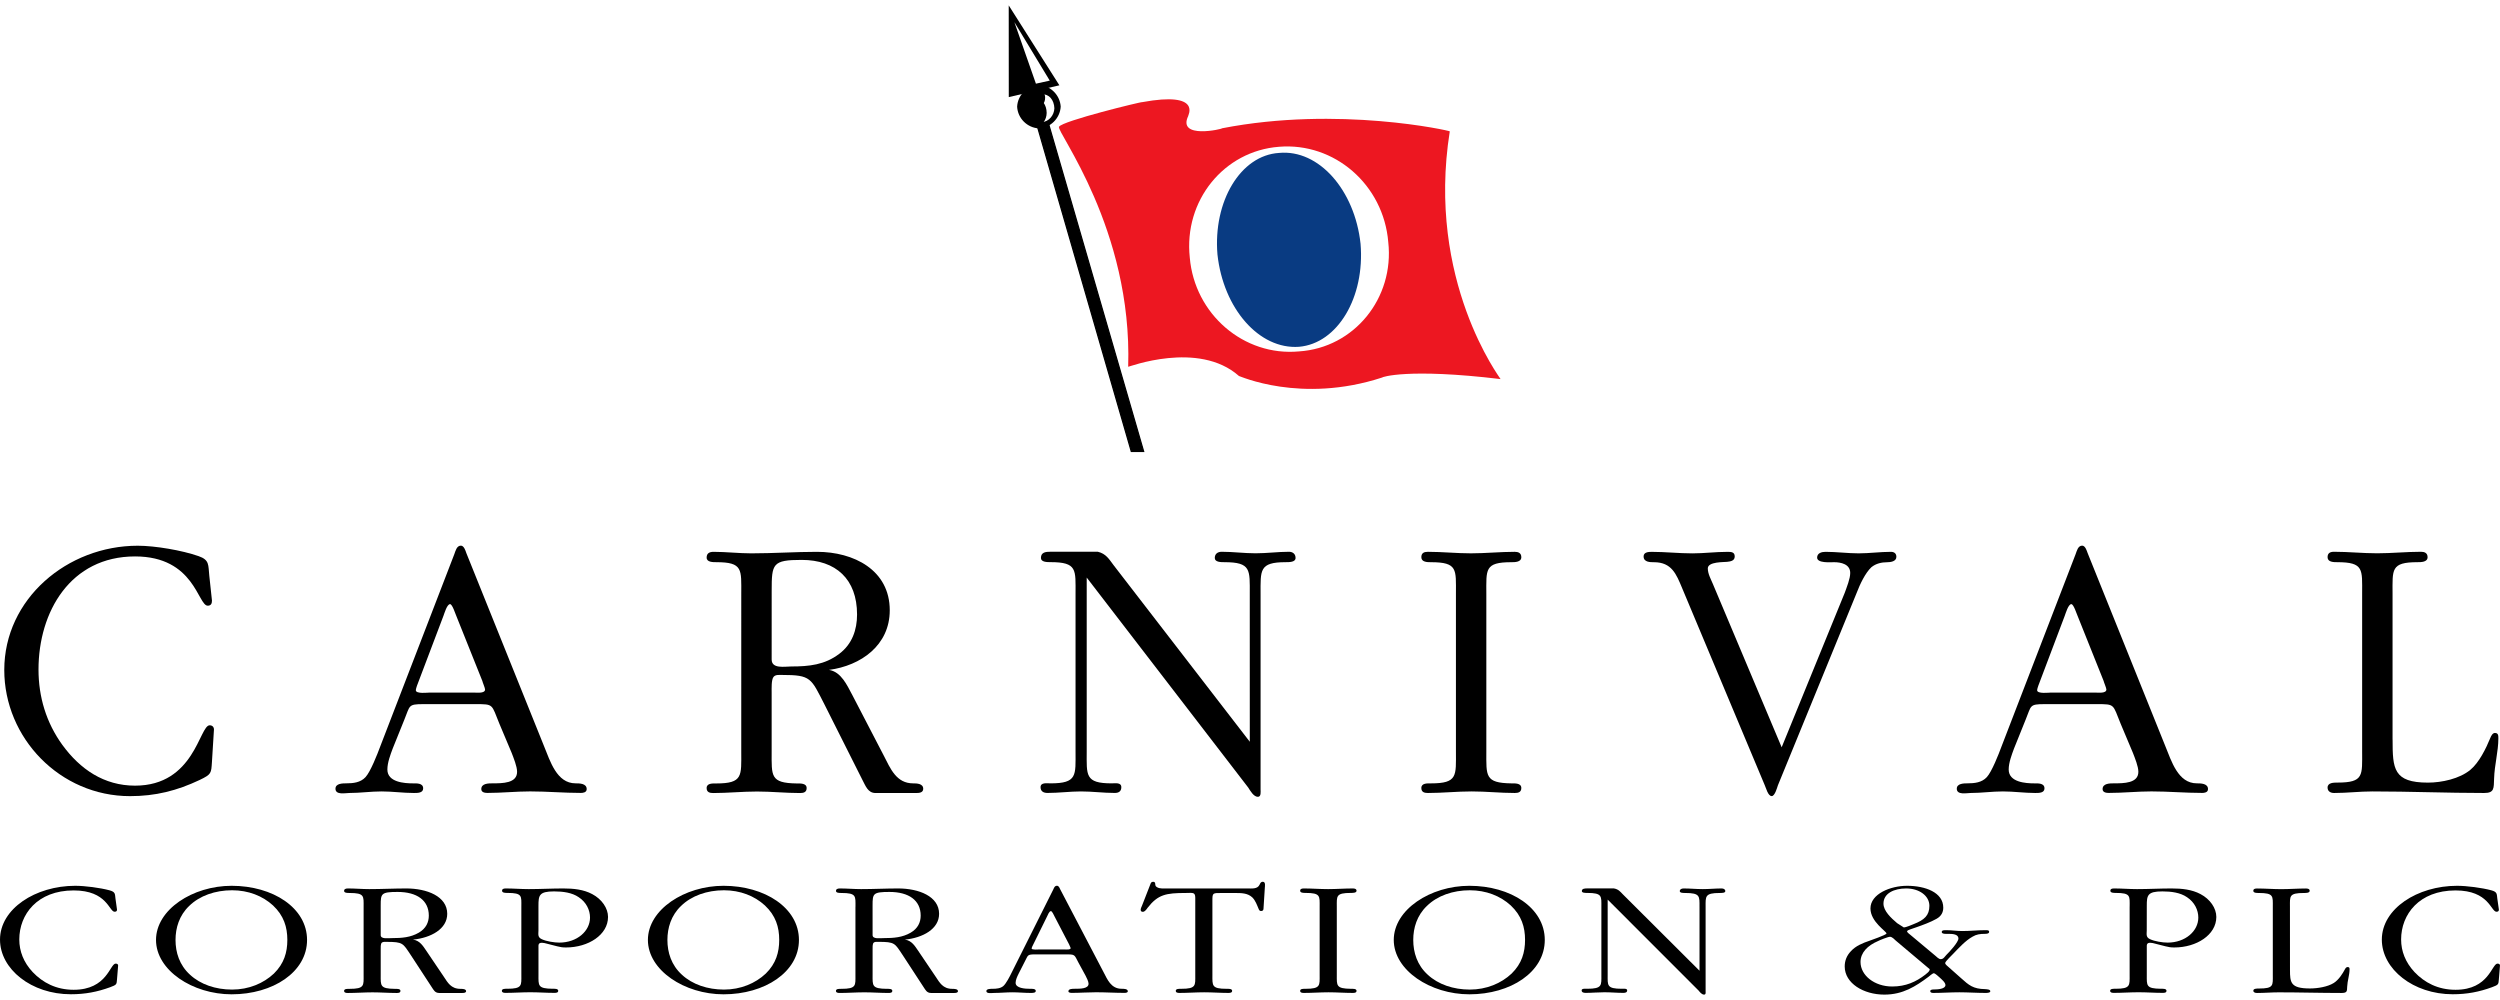 <svg enable-background="new 0 0 125.181 49.533" height="200" viewBox="0 0 125.181 49.533" width="500" xmlns="http://www.w3.org/2000/svg"><path d="m10.614 29.807c0 .154-.058.252-.212.252-.5 0-.655-2.467-3.64-2.467-3.236 0-4.834 2.773-4.834 5.663 0 1.368.385 2.657 1.194 3.774.886 1.214 2.08 2.041 3.64 2.041 2.985 0 3.217-3.023 3.737-3.023.154 0 .231.116.212.251l-.097 1.562c-.039.597-.019.636-.616.925-1.136.538-2.215.81-3.486.81-3.505 0-6.298-2.908-6.298-6.318 0-3.563 3.159-6.221 6.684-6.221.867 0 2.215.23 3.043.52.559.193.481.443.539.982z"/><path d="m19.667 37.203c-.116.309-.27.713-.27 1.059 0 .637.848.694 1.291.694.173 0 .501-.021.501.25 0 .231-.27.231-.462.231-.54 0-1.079-.078-1.618-.078-.54 0-1.079.078-1.618.078-.192 0-.693.115-.693-.213 0-.27.366-.27.54-.27.347 0 .712-.038.963-.309.251-.27.597-1.155.732-1.521l3.717-9.648c.058-.154.116-.424.328-.424.154 0 .231.25.27.365l3.891 9.669c.308.751.636 1.868 1.58 1.868.192 0 .558 0 .558.288 0 .174-.192.192-.289.192-.848 0-1.695-.076-2.542-.076-.693 0-1.425.076-2.138.076-.115 0-.308-.02-.308-.192 0-.288.366-.288.559-.288.501 0 1.233 0 1.233-.577 0-.271-.174-.692-.27-.944l-.616-1.463c-.404-.982-.27-.982-1.194-.982h-2.619c-.771 0-.655.076-.944.771zm1.213-3.14c-.02.059-.058.174-.058.231 0 .192.617.115.693.115h2.215c.115 0 .559.059.559-.154 0-.075-.135-.385-.135-.423l-1.31-3.273c-.039-.078-.192-.578-.308-.578-.154 0-.289.48-.328.578z"/><path d="m37.117 29.479c0-1.231.096-1.599-1.252-1.599-.173 0-.482 0-.482-.229 0-.213.135-.289.347-.289.617 0 1.271.076 1.888.076 1.117 0 2.196-.076 3.293-.076 1.83 0 3.641.904 3.641 2.928 0 1.752-1.445 2.773-3.043 2.984.616.097.905.771 1.175 1.271l1.561 3.006c.347.675.635 1.405 1.483 1.405.154 0 .5 0 .5.27 0 .192-.192.213-.347.213h-2.042c-.385 0-.5-.367-.655-.654l-1.888-3.756c-.693-1.35-.674-1.502-2.138-1.502-.154 0-.327-.021-.423.096-.116.135-.096.598-.096.77v2.967c0 1.232-.077 1.58 1.252 1.6.173 0 .5-.02.5.23 0 .211-.154.25-.327.25-.732 0-1.426-.076-2.157-.076-.732 0-1.464.076-2.196.076-.173 0-.328-.039-.328-.25 0-.25.309-.23.482-.23 1.348 0 1.252-.387 1.252-1.6zm1.522 3.275c0 .48.654.348.982.348.886 0 1.676-.078 2.408-.637.636-.48.886-1.193.886-1.965 0-1.771-1.06-2.734-2.773-2.734-1.464 0-1.502.192-1.502 1.541z"/><path d="m62.579 29.479c0-1.213.077-1.599-1.271-1.599-.173 0-.481 0-.481-.211 0-.213.154-.31.347-.31.578 0 1.117.076 1.695.076s1.117-.076 1.676-.076c.173 0 .327.097.327.31 0 .211-.308.211-.5.211-1.329 0-1.252.404-1.252 1.599v9.785c0 .096.039.365-.135.365-.212 0-.385-.309-.482-.462l-8.089-10.517v8.705c0 1.194-.096 1.6 1.252 1.6.173 0 .481-.059.481.191 0 .213-.135.289-.327.289-.578 0-1.117-.076-1.695-.076-.539 0-1.117.076-1.675.076-.193 0-.347-.076-.347-.289 0-.25.327-.191.5-.191 1.349 0 1.252-.404 1.252-1.6v-7.877c0-1.215.097-1.6-1.252-1.6-.173 0-.481 0-.481-.211 0-.289.25-.309.462-.309h2.388c.404.096.559.365.79.674l6.818 8.84z"/><path d="m72.902 29.461c0-1.214.097-1.58-1.252-1.58-.172 0-.48 0-.48-.25 0-.212.135-.27.327-.27.731 0 1.426.076 2.157.076.732 0 1.464-.076 2.195-.076.174 0 .327.058.327.27 0 .25-.327.25-.5.25-1.348 0-1.252.366-1.252 1.58v7.896c0 1.231-.077 1.578 1.252 1.599.173 0 .5-.021.5.231 0 .211-.153.25-.327.25-.731 0-1.425-.078-2.156-.078-.732 0-1.465.078-2.196.078-.173 0-.327-.039-.327-.25 0-.252.309-.231.48-.231 1.349 0 1.252-.386 1.252-1.599z"/><path d="m92.375 29.402c.096-.271.27-.693.27-.982 0-.441-.461-.539-.809-.539-.173 0-.848.059-.848-.23 0-.23.23-.289.424-.289.539 0 1.117.076 1.656.076s1.078-.076 1.617-.076c.154 0 .271.076.271.25 0 .232-.289.271-.462.271-.27 0-.559.06-.79.25-.308.289-.578.867-.731 1.271l-3.949 9.65c-.039.115-.154.539-.309.539-.191 0-.289-.424-.347-.539l-4.142-9.881c-.289-.693-.521-1.291-1.406-1.291-.192 0-.521 0-.521-.289 0-.211.231-.23.404-.23.692 0 1.348.076 2.042.076.578 0 1.154-.076 1.752-.076.174 0 .365 0 .365.23s-.23.251-.385.27c-.135.021-.963-.018-.963.328 0 .271.154.539.25.771l3.448 8.187z"/><path d="m100.85 37.203c-.115.309-.27.713-.27 1.059 0 .637.847.694 1.291.694.173 0 .501-.021.501.25 0 .231-.271.231-.463.231-.539 0-1.078-.078-1.618-.078-.539 0-1.078.078-1.618.078-.192 0-.692.115-.692-.213 0-.27.365-.27.539-.27.348 0 .713-.038.963-.309.252-.27.598-1.155.732-1.521l3.717-9.648c.059-.154.115-.424.327-.424.154 0 .231.25.271.365l3.891 9.669c.309.751.635 1.868 1.579 1.868.192 0 .56 0 .56.288 0 .174-.192.192-.289.192-.848 0-1.695-.076-2.543-.076-.692 0-1.425.076-2.138.076-.116 0-.308-.02-.308-.192 0-.288.365-.288.559-.288.5 0 1.232 0 1.232-.577 0-.271-.174-.692-.271-.944l-.616-1.463c-.403-.982-.27-.982-1.193-.982h-2.619c-.771 0-.655.076-.943.771zm1.214-3.14c-.021.059-.059.174-.059.231 0 .192.616.115.693.115h2.215c.115 0 .559.059.559-.154 0-.075-.136-.385-.136-.423l-1.31-3.273c-.039-.078-.193-.578-.309-.578-.154 0-.289.48-.328.578z"/><path d="m119.803 36.76c0 1.465.039 2.158 1.772 2.158.692 0 1.579-.193 2.118-.637.443-.365.791-1.078 1.002-1.598.039-.098.115-.252.23-.252.174 0 .174.135.174.271 0 .655-.193 1.329-.213 2.003-.02.501.02.732-.5.732-1.85 0-3.738-.078-5.586-.078-.654 0-1.271.078-1.926.078-.173 0-.327-.078-.327-.271 0-.25.308-.25.5-.25 1.329 0 1.231-.366 1.231-1.58v-7.876c0-1.214.098-1.58-1.25-1.58-.174 0-.481 0-.481-.25 0-.212.136-.271.327-.271.732 0 1.425.076 2.157.076.731 0 1.464-.076 2.196-.076.172 0 .328.059.328.271 0 .25-.328.25-.502.25-1.348 0-1.252.366-1.252 1.58v7.3z"/><path d="m56.647 22.334h.617l-4.769-16.43-.547.16z"/><path d="m56.647 22.334h.617l-4.769-16.43-.547.16z" fill="none" stroke="#000" stroke-miterlimit="3.864" stroke-width=".064"/><path d="m53.026 6.078c.159-.293 4.188-1.271 4.16-1.232 3.06-.563 2.274.71 2.311.693-.561 1.177 1.723.652 1.695.615 5.82-1.136 11.431.125 11.402.154-1.189 7.487 2.549 12.379 2.543 12.404-4.669-.559-5.955-.096-5.933-.077-4.069 1.331-7.158-.091-7.166-.077-2.031-1.801-5.561-.436-5.547-.462.218-6.903-3.618-11.791-3.465-12.018zm6.549 6.549c.24 2.831 2.703 4.957 5.471 4.699 2.759-.182 4.778-2.664 4.468-5.471-.236-2.878-2.699-5.004-5.47-4.775-2.758.211-4.777 2.693-4.469 5.547z" fill="#ed1721"/><path d="m60.961 12.473c-.223-2.66 1.156-4.966 3.082-5.085 1.993-.192 3.792 1.86 4.083 4.546.226 2.689-1.153 4.995-3.081 5.161-1.991.145-3.789-1.907-4.084-4.622z" fill="#093b82"/><path d="m53.046 4.002-2.534.59-.003-4.592zm-2.254-3.163 1.079 3.081.693-.153z"/><path d="m50.93 5.071c.03-.581.503-1.054 1.091-1.089.581.035 1.055.508 1.091 1.089-.036.585-.51 1.057-1.091 1.089-.587-.032-1.061-.504-1.091-1.089zm.71.082c-.005.352.251.663.539.693.346-.03.603-.342.616-.693-.013-.417-.27-.728-.616-.693-.288-.034-.545.276-.539.693z"/><path d="m51.408 5.385c-.024-.41.205-.719.462-.693.307-.025.536.283.539.693-.003.352-.232.66-.539.693-.257-.033-.486-.342-.462-.693z"/><path d="m51.485 4.614c.038-.212.221-.409.462-.386.209-.023.393.174.385.386.007.276-.176.474-.385.462-.241.012-.424-.185-.462-.462z"/><path d="m5.859 45.277c0 .066-.032.107-.119.107-.282 0-.369-1.068-2.051-1.068-1.823 0-2.723 1.203-2.723 2.455 0 .592.217 1.149.672 1.635.499.525 1.172.885 2.051.885 1.682 0 1.812-1.311 2.105-1.311.087 0 .13.051.12.108l-.055.677c-.021.26-.011.274-.347.399-.64.233-1.248.351-1.964.351-1.975.003-3.548-1.259-3.548-2.736 0-1.545 1.779-2.695 3.765-2.695.488 0 1.248.1 1.714.225.314.084.271.191.304.426z"/><path d="m11.599 44.084c2.062 0 3.776 1.102 3.776 2.712s-1.714 2.722-3.776 2.722c-1.953 0-3.787-1.203-3.787-2.722s1.834-2.712 3.787-2.712zm2.072.984c-.521-.478-1.237-.76-2.05-.76-.847 0-1.627.274-2.148.785-.499.475-.684 1.102-.684 1.701 0 .626.195 1.262.727 1.744.521.484 1.28.743 2.105.743.835 0 1.573-.31 2.094-.802.51-.5.673-1.061.673-1.687-.001-.64-.175-1.214-.717-1.724z"/><path d="m18.207 45.135c0-.533.054-.691-.706-.691-.098 0-.271 0-.271-.102 0-.092.076-.125.195-.125.347 0 .716.033 1.063.033.629 0 1.237-.033 1.855-.033 1.031 0 2.051.393 2.051 1.27 0 .761-.814 1.201-1.714 1.293.347.043.51.334.662.552l.879 1.302c.195.292.358.61.835.61.087 0 .282 0 .282.116 0 .082-.108.091-.195.091h-1.15c-.217 0-.282-.158-.369-.283l-1.063-1.627c-.391-.584-.38-.649-1.205-.649-.086 0-.184-.011-.239.041-.065.059-.054.258-.054.334v1.284c0 .533-.043.685.706.693.098 0 .282-.011.282.1 0 .093-.086.107-.184.107-.413 0-.803-.032-1.215-.032s-.825.032-1.237.032c-.098 0-.185-.017-.185-.107 0-.108.173-.1.271-.1.76 0 .706-.168.706-.693zm.856 1.42c0 .209.369.149.554.149.499 0 .944-.033 1.356-.274.358-.209.499-.518.499-.852 0-.768-.597-1.186-1.562-1.186-.825 0-.847.084-.847.668z"/><path d="m26.105 45.127c0-.525.065-.686-.694-.686-.098 0-.271 0-.271-.107 0-.092.076-.117.185-.117.39 0 .759.033 1.15.033.586 0 1.15-.033 1.725-.033.521 0 1.02.051 1.454.283.477.251.792.702.792 1.145 0 .894-.987 1.527-2.105 1.527-.195 0-.271-.018-.445-.059l-.521-.133c-.076-.019-.152-.043-.239-.043-.195 0-.173.125-.173.233v1.377c0 .533-.043.685.706.693.097 0 .282-.011.282.1 0 .093-.087.106-.185.106-.412 0-.803-.031-1.215-.031s-.824.031-1.237.031c-.098 0-.184-.016-.184-.106 0-.108.173-.1.271-.1.759 0 .705-.169.705-.693zm.857 1.193c0 .184-.055.342.173.441.217.102.619.168.868.168.901 0 1.541-.584 1.541-1.252 0-.377-.185-.769-.564-1.02-.336-.233-.792-.292-1.237-.292-.749 0-.781.2-.781.718z"/><path d="m36.229 44.084c2.062 0 3.776 1.102 3.776 2.712s-1.714 2.722-3.776 2.722c-1.953 0-3.787-1.203-3.787-2.722s1.833-2.712 3.787-2.712zm2.072.984c-.521-.478-1.237-.76-2.051-.76-.846 0-1.627.274-2.148.785-.499.475-.683 1.102-.683 1.701 0 .626.195 1.262.727 1.744.521.484 1.281.743 2.105.743.835 0 1.573-.31 2.094-.802.51-.5.672-1.061.672-1.687 0-.64-.174-1.214-.716-1.724z"/><path d="m42.836 45.135c0-.533.054-.691-.705-.691-.098 0-.271 0-.271-.102 0-.092.076-.125.195-.125.347 0 .716.033 1.063.033.629 0 1.237-.033 1.855-.033 1.031 0 2.05.393 2.05 1.27 0 .761-.813 1.201-1.714 1.293.347.043.51.334.662.552l.879 1.302c.195.292.358.61.835.61.087 0 .282 0 .282.116 0 .082-.109.091-.195.091h-1.15c-.217 0-.282-.158-.369-.283l-1.063-1.628c-.39-.584-.38-.649-1.204-.649-.087 0-.185-.011-.239.041-.065.059-.054.258-.054.334v1.284c0 .533-.043.685.705.693.098 0 .282-.011.282.1 0 .093-.087.107-.185.107-.412 0-.803-.032-1.215-.032-.413 0-.825.032-1.237.032-.098 0-.185-.017-.185-.107 0-.108.174-.1.271-.1.759 0 .705-.168.705-.693v-3.415zm.857 1.42c0 .209.369.149.553.149.499 0 .944-.033 1.356-.274.358-.209.499-.518.499-.852 0-.768-.597-1.186-1.563-1.186-.825 0-.846.084-.846.668z"/><path d="m51.006 48.482c-.065.133-.152.309-.152.459 0 .274.477.301.727.301.098 0 .282-.01.282.107 0 .1-.152.1-.26.1-.304 0-.608-.032-.912-.032s-.607.032-.912.032c-.108 0-.39.051-.39-.092 0-.115.206-.115.304-.115.195 0 .401-.018.542-.135s.336-.5.412-.658l2.094-4.182c.032-.066.065-.185.184-.185.087 0 .13.106.152.158l2.191 4.188c.174.326.358.812.89.812.108 0 .314 0 .314.125 0 .073-.108.081-.163.081-.478 0-.955-.031-1.432-.031-.391 0-.803.031-1.205.031-.065 0-.174-.008-.174-.081 0-.125.206-.125.315-.125.282 0 .694 0 .694-.253 0-.115-.098-.299-.152-.407l-.347-.636c-.228-.426-.152-.426-.673-.426h-1.476c-.434 0-.369.035-.532.334zm.683-1.361c-.011.025-.032.074-.032.102 0 .082.347.049.39.049h1.248c.065 0 .315.025.315-.065 0-.033-.076-.167-.076-.185l-.738-1.418c-.022-.035-.109-.252-.174-.252-.087 0-.163.209-.185.252z"/><path d="m60.708 48.549c0 .533-.043.693.706.693.098 0 .282-.01.282.1 0 .092-.087.107-.185.107-.413 0-.803-.032-1.215-.032-.413 0-.825.032-1.237.032-.097 0-.185-.016-.185-.107 0-.109.174-.1.271-.1.76 0 .705-.168.705-.693v-3.865c0-.299-.141-.24-.477-.24-.987 0-1.389.074-1.91.742-.043.06-.13.201-.239.201-.076 0-.108-.043-.108-.102s.043-.158.065-.2l.423-1.085c.021-.059.043-.117.141-.117.065 0 .098.042.098.092.011.076 0 .125.087.176.141.093.369.066.542.066h3.938c.282 0 .553.042.662-.191.033-.065.054-.143.163-.143.152 0 .098.242.098.301l-.065 1.02c0 .066-.011.143-.13.143-.076 0-.098-.066-.12-.117-.076-.176-.152-.408-.314-.567-.239-.218-.542-.218-.879-.218h-.629c-.488 0-.488-.016-.488.41z"/><path d="m66.078 45.127c0-.525.054-.686-.705-.686-.098 0-.271 0-.271-.107 0-.092.076-.117.186-.117.412 0 .803.033 1.215.033s.825-.033 1.236-.033c.099 0 .186.025.186.117 0 .107-.186.107-.281.107-.761 0-.707.16-.707.686v3.422c0 .533-.043.684.707.693.096 0 .281-.01.281.1 0 .092-.087.107-.186.107-.411 0-.803-.032-1.215-.032s-.824.032-1.236.032c-.098 0-.186-.016-.186-.107 0-.109.174-.1.271-.1.759 0 .705-.168.705-.693z"/><path d="m73.576 44.084c2.063 0 3.775 1.102 3.775 2.712s-1.713 2.722-3.775 2.722c-1.953 0-3.787-1.203-3.787-2.722s1.834-2.712 3.787-2.712zm2.072.984c-.521-.478-1.237-.76-2.051-.76-.848 0-1.627.274-2.148.785-.5.475-.684 1.102-.684 1.701 0 .626.194 1.262.727 1.744.521.484 1.281.743 2.105.743.834 0 1.573-.31 2.094-.802.51-.5.672-1.061.672-1.687 0-.64-.174-1.214-.715-1.724z"/><path d="m85.098 45.135c0-.525.043-.691-.716-.691-.098 0-.271 0-.271-.092 0-.093.087-.135.195-.135.325 0 .629.033.955.033.325 0 .629-.033.944-.033.099 0 .185.042.185.135 0 .092-.173.092-.281.092-.75 0-.705.175-.705.691v4.24c0 .042.021.158-.076.158-.119 0-.217-.133-.271-.199l-4.557-4.559v3.772c0 .519-.055.693.705.693.098 0 .271-.025.271.081 0 .094-.076.125-.186.125-.326 0-.629-.031-.955-.031-.304 0-.629.031-.943.031-.108 0-.195-.031-.195-.125 0-.106.185-.081.281-.081.76 0 .707-.177.707-.693v-3.414c0-.524.053-.692-.707-.692-.098 0-.271 0-.271-.092 0-.125.142-.134.26-.134h1.345c.229.042.314.158.445.292l3.842 3.831v-3.204h-.001z"/><path d="m98.193 48.707c.392.352.607.543 1.205.551.099.01.261.01.261.109 0 .082-.173.082-.25.082-.435 0-.868-.032-1.302-.032-.435 0-.868.032-1.303.032-.087 0-.152-.023-.152-.092 0-.074.109-.082.186-.082.174 0 .575-.019.575-.219 0-.134-.195-.291-.304-.392-.033-.024-.207-.201-.282-.201-.054 0-.25.167-.261.177-.64.477-1.279.893-2.213.893-1.041 0-1.984-.567-1.984-1.41 0-.283.097-.543.314-.768.237-.26.574-.4.943-.525.012-.01.835-.285.835-.359 0-.107-.803-.584-.803-1.252 0-.727.998-1.135 1.833-1.135.9 0 1.813.325 1.813 1.094 0 .232-.099.426-.337.559-.292.166-.684.31-1.02.427l-.294.101c-.053.024-.162.051-.162.107 0 .042.141.15.174.175l1.248 1.044c.043.042.174.167.26.167.088 0 .131-.041.174-.084l.108-.125c.163-.157.608-.644.608-.825 0-.209-.271-.234-.479-.234-.098 0-.357.025-.357-.092 0-.101.142-.092.238-.092.262 0 .521.043.792.043.392 0 .761-.043 1.15-.043.087 0 .194-.009.194.084 0 .092-.129.1-.217.1-.238 0-.423.025-.617.143-.348.191-.705.584-.955.844-.052.064-.412.391-.412.473 0 .084.131.157.195.226zm-3.265-1.877c-.054-.051-.184-.193-.291-.193-.099 0-.533.176-.609.219-.51.217-.867.574-.867 1.043 0 .677.705 1.228 1.584 1.228.683 0 1.193-.233 1.66-.593.044-.042.238-.167.218-.276zm.402-.66c.097 0 .412-.133.488-.166.541-.209.791-.436.791-.919 0-.501-.51-.868-1.16-.868-.607 0-1.139.242-1.139.76 0 .367.379.719.684.978z"/><path d="m106.637 45.127c0-.525.064-.686-.695-.686-.098 0-.271 0-.271-.107 0-.092.076-.117.185-.117.392 0 .761.033 1.15.033.585 0 1.15-.033 1.725-.033.521 0 1.021.051 1.455.283.478.251.791.702.791 1.145 0 .894-.988 1.527-2.104 1.527-.195 0-.271-.018-.445-.059l-.521-.133c-.076-.019-.152-.043-.239-.043-.194 0-.173.125-.173.233v1.377c0 .533-.044.685.705.693.098 0 .281-.011.281.1 0 .093-.086.106-.184.106-.412 0-.803-.031-1.215-.031s-.824.031-1.236.031c-.099 0-.186-.016-.186-.106 0-.108.173-.1.271-.1.758 0 .705-.169.705-.693v-3.42zm.856 1.193c0 .184-.056.342.173.441.217.102.618.168.868.168.901 0 1.541-.584 1.541-1.252 0-.377-.185-.769-.564-1.02-.336-.233-.792-.292-1.235-.292-.75 0-.781.2-.781.718z"/><path d="m114.665 48.29c0 .634.022.935.999.935.391 0 .891-.084 1.193-.274.25-.158.444-.468.563-.693.021-.041.065-.106.13-.106.098 0 .098.059.098.117 0 .282-.108.574-.119.866-.012.218.011.316-.282.316-1.042 0-2.104-.032-3.146-.032-.369 0-.717.032-1.086.032-.098 0-.185-.032-.185-.115 0-.108.174-.108.282-.108.748 0 .693-.158.693-.686v-3.413c0-.524.055-.685-.705-.685-.098 0-.271 0-.271-.108 0-.092.076-.117.185-.117.412 0 .803.033 1.215.033.414 0 .826-.033 1.237-.033.099 0 .185.025.185.117 0 .108-.185.108-.282.108-.761 0-.706.158-.706.685z"/><path d="m125.125 45.277c0 .066-.033.107-.12.107-.282 0-.369-1.068-2.051-1.068-1.823 0-2.724 1.203-2.724 2.455 0 .592.218 1.149.672 1.635.5.525 1.173.885 2.052.885 1.682 0 1.812-1.311 2.104-1.311.088 0 .131.051.121.108l-.055.677c-.021.26-.012.274-.348.399-.639.233-1.248.351-1.963.351-1.976 0-3.549-1.261-3.549-2.736 0-1.545 1.78-2.695 3.766-2.695.488 0 1.248.1 1.714.225.313.084.271.191.304.426z"/></svg>
